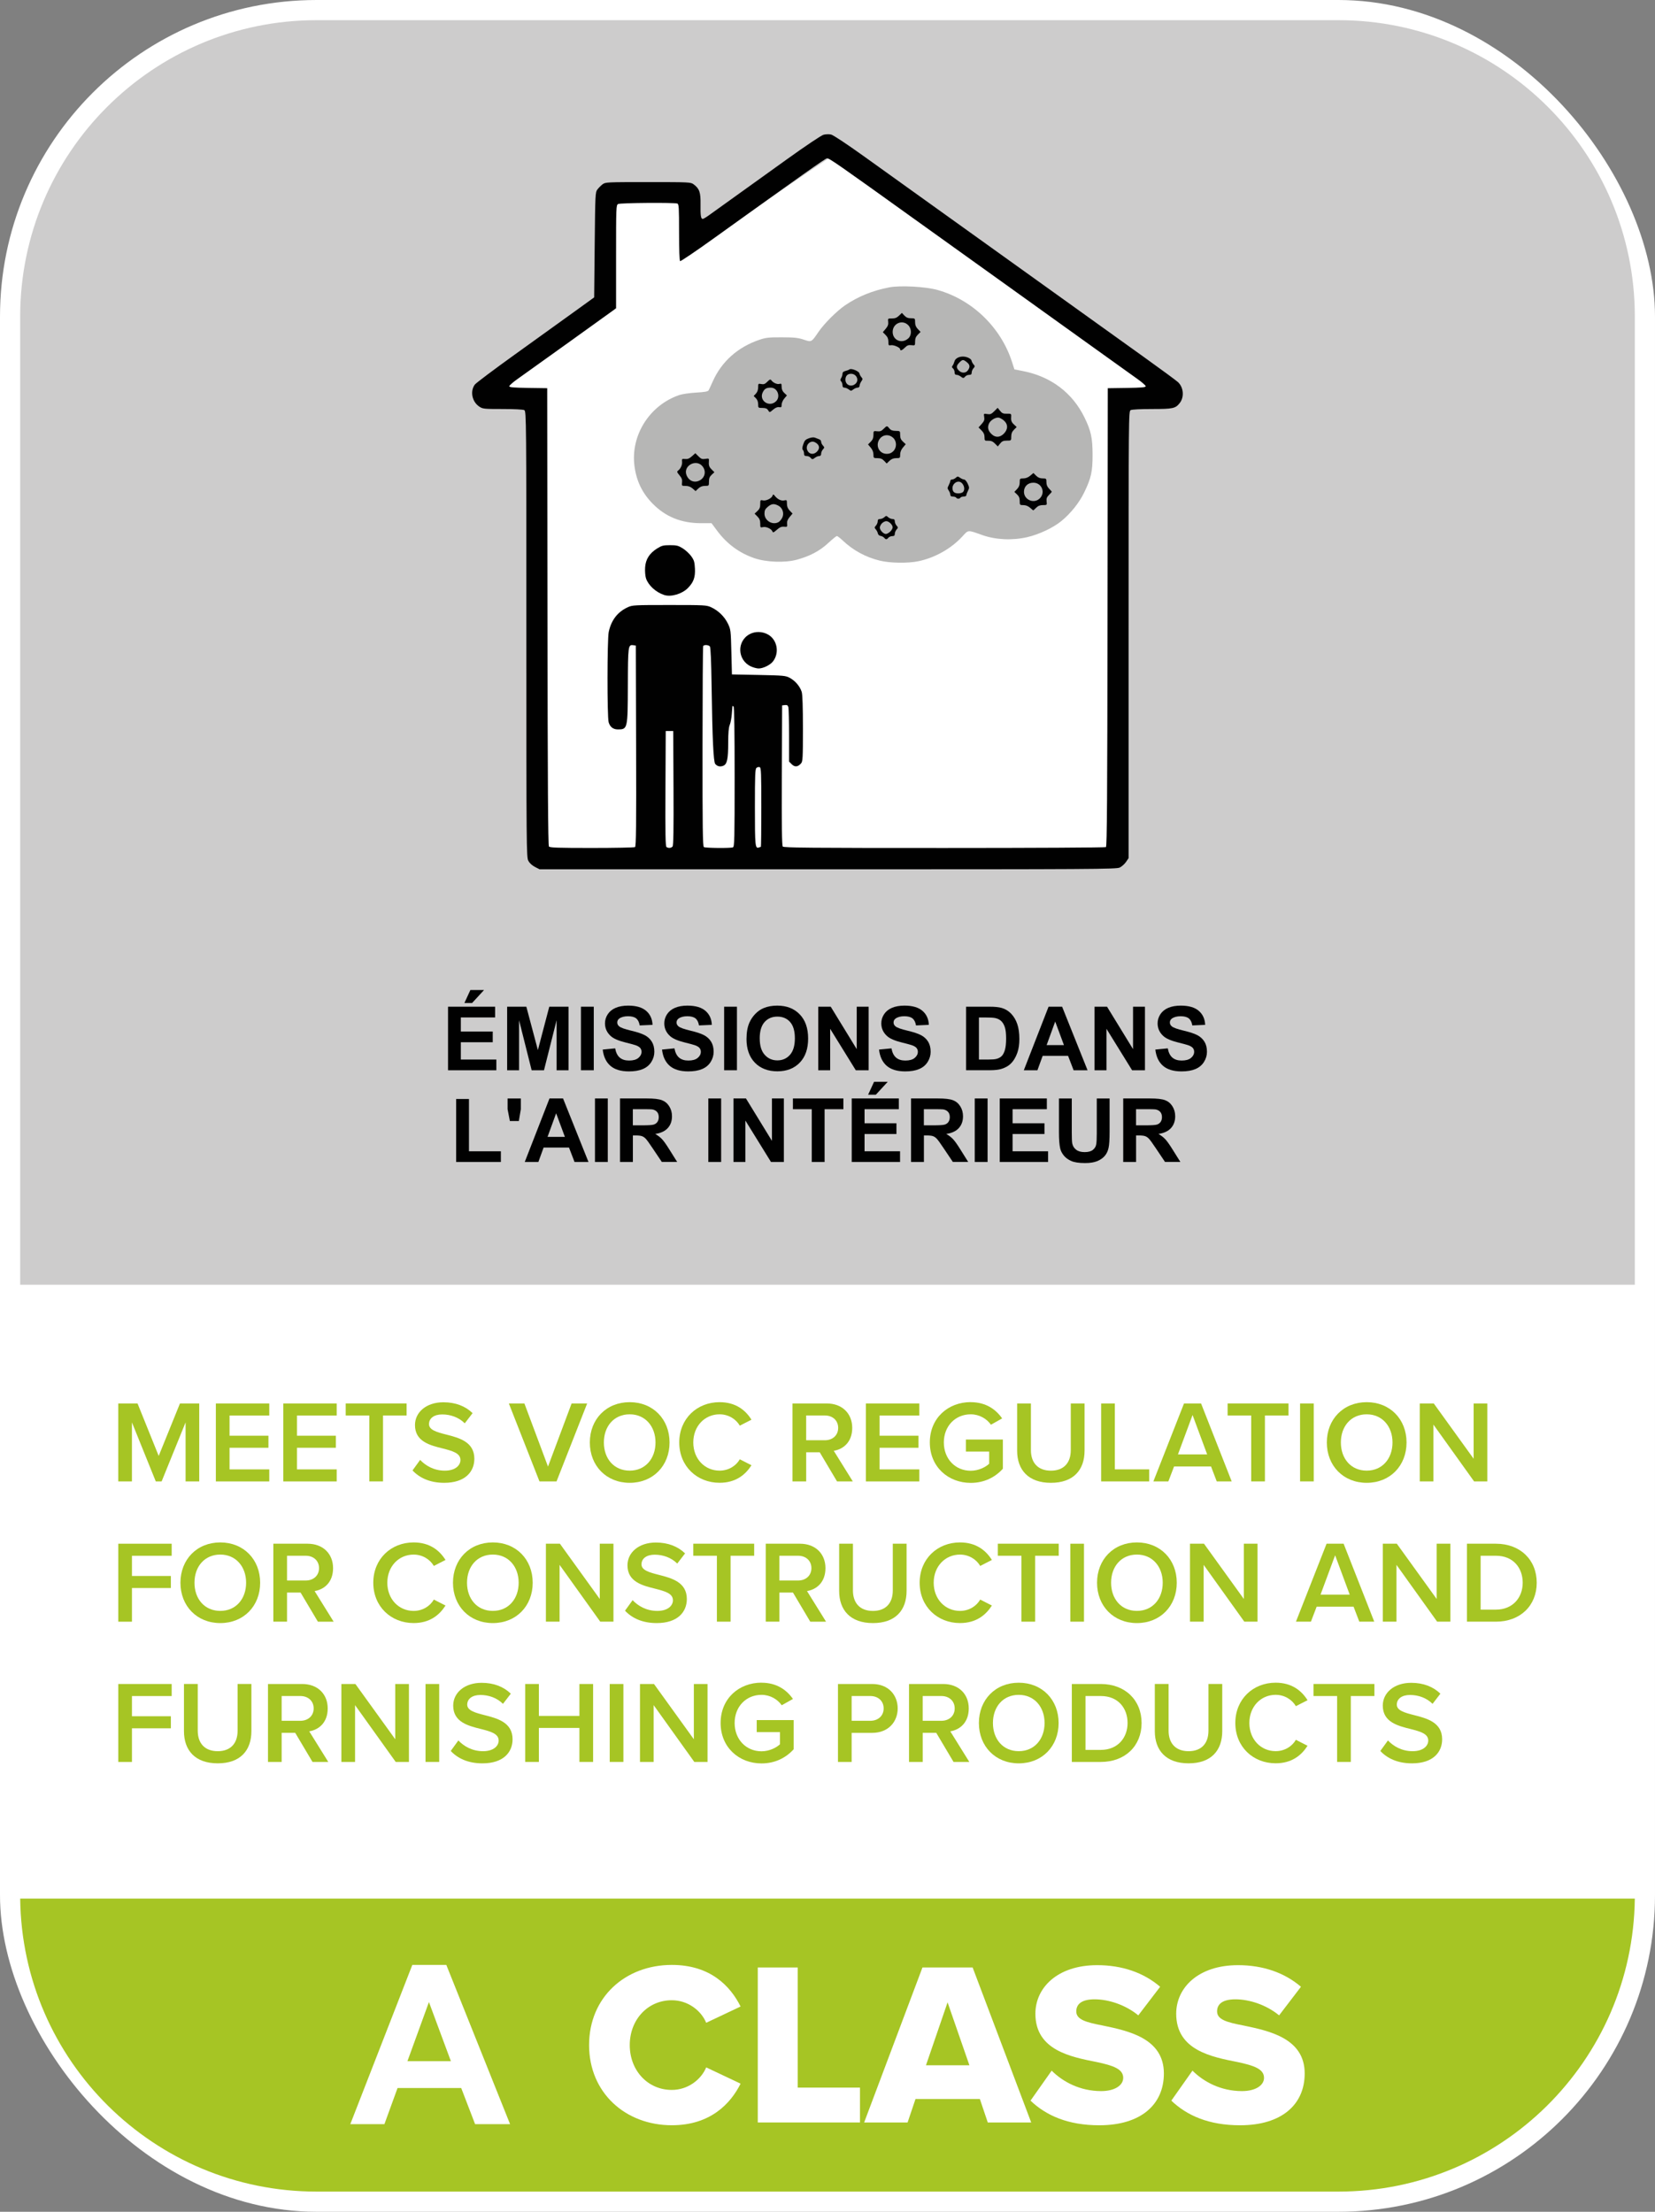 <?xml version="1.0" encoding="UTF-8"?>
<svg id="Layer_1" data-name="Layer 1" xmlns="http://www.w3.org/2000/svg" viewBox="0 0 820.52 1096.43">
  <rect x="0" y="0" width="820.52" height="1096.43" fill="#808080" stroke="none"/>
  <defs>
    <style>
      .cls-1 {
        fill: #fff;
      }

      .cls-2 {
        fill: #b6b6b5;
      }

      .cls-3 {
        fill: #a6c524;
      }

      .cls-4 {
        fill: #cdcccc;
      }

      .cls-5 {
        fill: #010101;
      }
    </style>
  </defs>
  <rect class="cls-1" x="0" width="820.52" height="1096.43" rx="156.98" ry="156.98"/>
  <rect class="cls-1" x="10" y="10" width="800.52" height="1076.43" rx="146.98" ry="146.98"/>
  <g>
    <rect class="cls-1" x="10" y="10" width="800.52" height="1076.43" rx="146.98" ry="146.98"/>
    <path class="cls-4" d="m810.52,156.98v479.9H10V156.98C10,75.8,75.81,10,156.98,10h506.56c81.17,0,146.98,65.8,146.98,146.98Z"/>
    <g id="g12034">
      <path id="path12070" class="cls-1" d="m292.58,426.09l-25.14-.7-.8-7.92c-.44-4.36-.86-56.59-.94-116.08l-.15-108.15-9.67-.36-9.67-.36,27.9-19.43,27.9-19.43v-51.76l10.97-6.18c4.98-2.81,12.63-2.72,15.4-2.14l11,2.24,3.34,12.58c2.95,11.12,1.86,13.67,3.39,13.09,2.69-1,8.11-3.93,28.17-17.98,9.68-6.78,21.96-15.23,27.29-18.79l9.7-6.47,14.81,10.16c43.92,30.13,144.6,100.37,146.73,102.37,2.45,2.29,2.36,2.32-6.39,2.32h-8.87l-.83,71.52c-.46,39.34-.83,91.74-.83,116.46v44.93l-104,.09c-57.2.05-105.41.13-107.14.17s-5.97-.01-9.43-.12c-3.46-.11-8.83-.02-11.94.2-3.11.22-16.97.09-30.79-.3h0Z"/>
      <path id="path12044" class="cls-2" d="m436.21,277.93c-7.08-1.74-13.2-5.07-18.46-10.04-1.27-1.2-2.55-2.17-2.84-2.17s-2.23,1.56-4.29,3.48c-4.24,3.93-9.03,6.47-15.52,8.25-5.89,1.61-15.09,1.29-21.05-.73-7.5-2.55-13.67-7.1-18.55-13.67l-2.74-3.69h-5.18c-9.78,0-17.58-3.14-24-9.67-5.17-5.25-8.08-11.29-9.03-18.75-1.93-15.13,7.45-29.99,22.11-35.07,1.48-.51,5.21-1.07,8.44-1.25,4.34-.25,5.9-.53,6.22-1.13.24-.44,1.19-2.47,2.1-4.52,4.38-9.78,12.44-16.94,23.07-20.53,3.23-1.09,4.7-1.25,11.16-1.23,6.13.02,8.03.22,10.8,1.15,3.93,1.32,3.8,1.38,7.4-3.91,2.7-3.97,9.05-10.32,13.07-13.06,6.47-4.41,13.7-7.36,21.97-8.94,5.46-1.04,17.96-.37,23.9,1.29,17.24,4.82,31.45,18.56,36.96,35.73l1.17,3.65,4.25.83c13.89,2.72,24.55,10.78,30.53,23.07,3.2,6.58,3.95,10.04,3.98,18.33.02,8.42-.69,11.65-4.2,18.86-2.44,5.03-6.58,10.21-11.19,14.02-4.04,3.34-11.1,6.69-16.95,8.04-7.46,1.72-15.63,1.35-22.36-1.03-7.42-2.62-6.73-2.68-9.92.76-5.56,6-13.53,10.49-21.68,12.2-5.22,1.1-14.12.97-19.17-.27h0Z"/>
      <path id="path12038" class="cls-5" d="m265.22,429.75c-1.44-.74-2.69-1.89-3.29-3.04-.93-1.77-.97-6.43-.97-112.35s-.02-110.51-1.02-111.05c-.6-.32-5.07-.55-10.77-.55-9.26,0-9.84-.06-11.55-1.2-3.6-2.41-4.65-7.58-2.22-10.9.56-.77,9.58-7.54,20.04-15.05,10.46-7.51,23.55-16.93,29.08-20.92l10.06-7.27.26-26.02c.26-25.24.3-26.07,1.36-27.49.6-.8,1.75-1.95,2.55-2.55,1.42-1.06,2.08-1.09,22.56-1.09s21.13.03,22.59,1.11c2.87,2.14,3.51,3.98,3.41,9.86-.09,5.56.17,7.29,1.09,7.29.31,0,1.66-.8,3.01-1.77,1.35-.97,7.1-5.1,12.78-9.17,5.68-4.07,17.48-12.54,26.23-18.83,8.91-6.4,16.76-11.65,17.84-11.95,1.08-.3,2.74-.35,3.76-.12,1.09.25,7.84,4.72,16.83,11.17,8.25,5.92,20.37,14.6,26.92,19.3,6.55,4.69,30.85,22.12,54,38.71,23.15,16.6,49,35.13,57.44,41.18,8.44,6.05,16.01,11.62,16.82,12.38,2.79,2.62,3.19,7.41.85,10.38-2.12,2.69-3.33,2.95-13.71,2.95-5.6,0-10.02.23-10.61.55-1.01.54-1.02,2.34-1.02,111.32v110.77l-1.29,1.9c-.71,1.05-2.12,2.29-3.12,2.77-1.69.8-13.28.87-144.72.87h-142.88l-2.32-1.19h0Zm49.62-9.84c.53-.33.64-10.72.53-50.15l-.14-49.73-1.29-.18c-2.51-.35-2.6.3-2.66,19.88-.06,21.66-.11,21.86-4.98,21.86-2.32,0-3.9-1.25-4.55-3.59-.77-2.77-.73-41.04.04-44.69,1.24-5.87,4.37-9.94,9.44-12.28,2.3-1.07,3.22-1.11,20.67-1.11s18.36.04,20.71,1.13c3.52,1.63,6.57,4.6,8.25,8.05,1.42,2.91,1.47,3.33,1.74,14.11l.28,11.12,13.24.26c12.39.25,13.38.34,15.43,1.44,2.7,1.44,5.13,4.3,5.93,6.99.4,1.32.6,7.6.6,18.18,0,14.63-.09,16.26-.93,17.23-1.55,1.79-3.11,1.94-4.62.43l-1.33-1.33v-12.86c-.01-7.07-.16-13.41-.34-14.08-.25-.94-.64-1.18-1.71-1.06l-1.39.16-.14,34.62c-.1,25.13.03,34.82.46,35.34.5.6,13.67.72,80.08.71,43.71,0,79.78-.2,80.14-.43.52-.33.69-23.93.79-113.95l.13-113.53,9.4-.14c7.36-.11,9.4-.3,9.4-.84,0-.38-1.85-2.01-4.1-3.6-2.26-1.6-11.85-8.47-21.31-15.27-9.46-6.8-30.55-21.92-46.85-33.6-16.31-11.68-34.65-24.83-40.77-29.22-40.01-28.72-43.98-31.48-45-31.29-.97.18-12,7.98-56.26,39.77-8.81,6.33-16.26,11.36-16.54,11.18-.32-.2-.52-5.65-.52-14.27,0-12.22-.1-13.98-.84-14.26-1.48-.57-28.28-.36-29.37.23-.99.53-1.02,1.38-1.02,26.11v25.56l-1.62,1.2c-2.43,1.79-42.5,30.53-47.22,33.86-2.26,1.59-4.1,3.21-4.1,3.59,0,.55,2.04.73,9.4.84l9.4.14.13,113.24c.1,82.64.29,113.44.73,113.96.48.58,4.56.71,21.31.71,11.39,0,21.01-.2,21.38-.43h0Zm57.53-89.51c-6.88-3.13-7.22-12.67-.56-16.11,2.59-1.34,5.92-1.3,8.65.09,4.85,2.48,6.19,9.16,2.71,13.58-1.37,1.74-4.84,3.42-7.05,3.42-.87,0-2.56-.44-3.75-.98Zm-43.11-35.46c-4.09-1.33-7.84-4.77-8.99-8.25-.36-1.09-.56-3.48-.44-5.34.26-4.1,2.14-7.07,6.02-9.5,2.21-1.38,3.03-1.59,6.33-1.59s4.12.21,6.33,1.59c1.4.87,3.28,2.62,4.19,3.88,1.41,1.96,1.67,2.85,1.84,6.14.22,4.32-.71,6.85-3.56,9.7s-8.26,4.5-11.71,3.38h0Zm109.09-28.35c-.35-.42-1.15-.84-1.78-.93-.65-.09-1.23-.62-1.34-1.22-.11-.58-.56-1.48-1.01-1.99-.74-.84-.74-1.02.05-1.89.48-.53.88-1.49.88-2.12,0-.83.32-1.15,1.15-1.15.63,0,1.59-.39,2.12-.88.9-.82,1.04-.82,1.94,0,.53.48,1.49.88,2.12.88.83,0,1.15.32,1.15,1.15,0,.63.39,1.59.88,2.12.82.9.82,1.04,0,1.94-.48.53-.88,1.49-.88,2.12,0,.86-.32,1.15-1.26,1.15-.69,0-1.56.36-1.92.79-.82.99-1.29,1-2.09.03h0Zm2.98-3.04c.67-.63,1.23-1.59,1.23-2.12,0-1.29-1.85-3.08-3.18-3.08-.58,0-1.54.48-2.12,1.06-.58.58-1.06,1.54-1.06,2.12,0,1.29,1.79,3.18,3.01,3.18.49,0,1.44-.52,2.12-1.15h0Zm-58.39-.14c-.5-1.29-3.17-2.49-4.7-2.1-1.25.31-1.33.21-1.33-1.77,0-1.57-.36-2.46-1.4-3.5l-1.4-1.4,1.4-1.3c1.07-.99,1.4-1.8,1.4-3.45,0-2.01.09-2.13,1.27-1.84,1.51.38,4.28-.92,4.8-2.26.34-.88.43-.87,1.28.17,1.33,1.63,3.17,2.46,4.62,2.1,1.17-.29,1.27-.17,1.27,1.65,0,1.4.4,2.38,1.39,3.42l1.39,1.46-1.43,1.7c-1.02,1.21-1.38,2.17-1.26,3.34.15,1.55.07,1.63-1.51,1.48-1.26-.12-2.14.25-3.57,1.51-1.61,1.41-1.95,1.53-2.23.8h0Zm3-4.55c.56-.3,1.39-1.27,1.85-2.15,1.11-2.15.24-4.95-1.9-6.05-2.16-1.12-3.38-.98-5.24.59-1.3,1.09-1.63,1.78-1.63,3.39,0,3.43,3.92,5.82,6.91,4.22Zm124.75-7.15c-.97-.85-2.12-1.31-3.31-1.31-1.76,0-1.82-.07-1.82-2.03,0-1.48-.36-2.36-1.33-3.27l-1.33-1.25,1.33-1.39c.93-.97,1.33-1.98,1.33-3.34,0-1.87.08-1.96,1.81-1.96,1.17,0,2.38-.48,3.4-1.34l1.59-1.34,1.34,1.34c.93.93,1.91,1.34,3.22,1.34,1.8,0,1.88.08,1.88,1.88,0,1.3.41,2.29,1.32,3.2.73.73,1.32,1.42,1.32,1.54s-.62.84-1.38,1.59c-1.08,1.08-1.33,1.77-1.17,3.2.21,1.8.19,1.82-1.82,1.82-1.47,0-2.41.37-3.36,1.32-.73.73-1.37,1.32-1.43,1.31-.06,0-.78-.6-1.59-1.32Zm4.94-4.76c2.79-2.97.77-7.66-3.31-7.66-2.74,0-4.65,1.85-4.65,4.5,0,4.1,5.15,6.15,7.95,3.16Zm-41.57-.25c-.18-.29-.91-.53-1.62-.53-.89,0-1.29-.3-1.29-.94,0-.52-.36-1.45-.79-2.07-.7-1-.7-1.3,0-2.63.43-.83.79-1.8.79-2.17,0-.36.4-.66.89-.66s1.31-.38,1.82-.85c.86-.78,1.04-.78,2.14,0,.66.47,1.57.85,2.02.86.44,0,1.23.93,1.74,2.04.85,1.84.86,2.17.14,3.56-.44.84-.8,1.83-.8,2.19,0,.36-.58.66-1.3.66s-1.44.24-1.62.53c-.18.29-.66.53-1.06.53s-.88-.24-1.06-.53h0Zm3.34-2.75c1.57-1.57.05-5.19-2.18-5.19-1.54,0-3,1.53-3,3.15,0,1.84.9,2.67,2.91,2.67.9,0,1.93-.29,2.28-.64h0Zm-134-1.78c-1-.87-2.13-1.29-3.47-1.29-1.93,0-1.98-.04-1.78-1.76.16-1.34-.15-2.17-1.27-3.51-1.28-1.52-1.37-1.83-.66-2.35,1.27-.94,2.13-2.9,1.94-4.46-.15-1.31-.03-1.41,1.51-1.26,1.24.12,2.11-.22,3.37-1.35l1.7-1.52,1.55,1.55c1.31,1.31,1.84,1.5,3.41,1.25,1.67-.27,1.85-.18,1.77.86-.19,2.33.05,3.09,1.37,4.41l1.35,1.35-1.35,1.25c-1.02.94-1.35,1.78-1.35,3.39,0,2.12-.02,2.14-1.96,2.14-1.35,0-2.38.4-3.31,1.29l-1.35,1.29-1.49-1.29h0Zm3.51-4.02c2.64-1.4,3.29-4.56,1.43-6.93-3.14-4-9.88-.28-7.94,4.39,1.18,2.86,3.91,3.92,6.51,2.54Zm91.43-9.7c-.91-.97-1.8-1.33-3.27-1.33-1.95,0-2.03-.06-2.03-1.81,0-1.17-.48-2.38-1.34-3.4l-1.34-1.59,1.34-1.34c.97-.97,1.34-1.9,1.34-3.37,0-2.01.02-2.03,1.82-1.82,1.43.17,2.12-.08,3.2-1.17,1.67-1.67,1.72-1.67,2.9-.21.68.85,1.54,1.17,3.13,1.19,2.17.03,2.19.04,2.19,2.04,0,1.49.36,2.34,1.39,3.29l1.38,1.28-1.38,1.64c-.9,1.07-1.38,2.28-1.38,3.46,0,1.74-.08,1.81-1.96,1.81-1.37,0-2.37.4-3.34,1.33l-1.39,1.33-1.25-1.33h0Zm4.52-4.75c1.81-1.81,1.8-4.93-.04-6.66-1.92-1.8-4.76-1.72-6.41.2-2.71,3.15-.78,7.75,3.25,7.75,1.31,0,2.3-.4,3.2-1.3h0Zm-41.05,3.15c-.36-.44-1.23-.79-1.92-.79-.96,0-1.26-.29-1.26-1.22,0-.67-.26-1.47-.57-1.79-.41-.41-.35-1.21.19-2.82.63-1.87,1.11-2.37,2.82-2.98,1.36-.48,2.42-.56,3.12-.24.58.26,1.48.61,1.99.78.51.16.93.7.93,1.2s.39,1.34.88,1.87c.82.9.82,1.04,0,1.94-.48.53-.88,1.49-.88,2.12,0,.76-.33,1.15-.96,1.15-.53,0-1.42.35-1.99.78-1.3.99-1.55.99-2.35.02h0Zm3.18-2.91c1.7-1.7,1.34-3.51-.93-4.7-2.26-1.19-4.82,1.33-3.87,3.82.81,2.14,3.12,2.56,4.8.88h0Zm88.28-4.08c-1.04-1.04-1.93-1.41-3.29-1.37-1.79.05-1.87-.02-1.87-1.79,0-1.31-.43-2.27-1.48-3.32l-1.48-1.48,1.54-1.72c1.24-1.39,1.49-2.06,1.26-3.47-.28-1.72-.26-1.74,1.51-1.45,1.51.24,2.05.03,3.48-1.4l1.69-1.69,1.19,1.49c.98,1.23,1.57,1.48,3.39,1.43,1.94-.05,2.19.08,2.12,1.07-.18,2.3.06,3.06,1.38,4.28l1.35,1.25-1.35,1.35c-.97.97-1.35,1.91-1.35,3.37,0,2.01,0,2.02-2.18,2.02-1.74,0-2.41.29-3.33,1.44l-1.15,1.44-1.42-1.42h0Zm4.41-4.88c2.17-2.17,2.14-4.74-.08-6.61-.9-.75-2.1-1.37-2.67-1.37-1.79,0-3.99,1.47-4.67,3.11-.79,1.91-.34,3.53,1.44,5.18,1.86,1.73,4.07,1.61,5.99-.31h0Zm-116.92-11.69c-.48-.77-1.23-1.06-2.77-1.06-2.06,0-2.11-.04-2.11-1.85,0-1.17-.41-2.26-1.11-2.96l-1.11-1.11,1.11-1.18c.71-.75,1.11-1.88,1.11-3.12,0-1.86.06-1.93,1.55-1.63,1.23.25,1.85,0,3-1.14,1.23-1.23,1.54-1.33,2.02-.68.91,1.24,2.9,2.09,4.03,1.74.89-.28,1.04-.08,1.04,1.47,0,1.23.42,2.19,1.31,3.02l1.31,1.23-1.31,1.55c-.72.85-1.31,2.22-1.31,3.03,0,1.26-.18,1.44-1.23,1.24-.8-.15-1.8.24-2.86,1.13-1.95,1.64-1.85,1.63-2.67.31h0Zm3.95-4.33c2.44-2.29.76-6.79-2.53-6.79-2.19,0-3.09.5-3.97,2.21-2.13,4.12,3.08,7.79,6.5,4.58Zm35.93-6.01c-.57-.43-1.46-.78-1.99-.78-.65,0-.96-.4-.96-1.22,0-.67-.29-1.51-.65-1.87-.51-.51-.51-.87,0-1.69.36-.57.65-1.51.65-2.09,0-.71.47-1.17,1.46-1.4.8-.19,1.7-.54,2.01-.78.87-.68,4.71.87,4.93,1.98.1.54.54,1.38.98,1.87.7.8.7,1.03-.05,2.1-.47.66-.85,1.63-.85,2.15,0,.55-.39.94-.96.94-.53,0-1.42.35-1.99.78s-1.15.78-1.29.78-.73-.35-1.29-.78h0Zm3.5-2.71c1.96-1.77.53-4.95-2.23-4.95-1.72,0-2.76,1.1-2.76,2.91,0,2.72,2.92,3.91,4.99,2.04h0Zm52.09-3.64c-.57-.43-1.46-.78-1.99-.78-.66,0-.96-.4-.96-1.26,0-.69-.36-1.56-.8-1.92-.59-.49-.65-.85-.23-1.35.32-.38.74-1.33.95-2.1.54-2.02,3.56-3.02,6.3-2.08,1.17.4,2.06,1.08,2.17,1.66.1.54.56,1.39,1.01,1.9.74.84.74,1.02-.05,1.89-.48.53-.88,1.49-.88,2.12,0,.86-.32,1.15-1.26,1.15-.69,0-1.56.36-1.92.79-.81.97-1.05.97-2.35-.02Zm3.64-3.01c1.18-1.69,1.02-2.83-.57-4.08-1.77-1.39-2.08-1.38-3.66.2-1.58,1.58-1.64,2.6-.24,3.99,1.4,1.4,3.44,1.35,4.47-.12h0Zm-33.59-10.46c0-.85-3.22-2.25-4.57-1.99-1.14.22-1.26.06-1.26-1.73,0-1.42-.39-2.36-1.38-3.35l-1.38-1.38,1.43-1.7c1.07-1.27,1.38-2.13,1.23-3.42-.2-1.68-.16-1.72,1.84-1.69,1.51.02,2.42-.33,3.5-1.36l1.45-1.39,1.25,1.33c.91.97,1.8,1.33,3.27,1.33,1.98,0,2.03.04,2.03,1.96,0,1.38.4,2.38,1.36,3.38l1.36,1.42-1.36,1.36c-.99.99-1.36,1.92-1.36,3.4,0,2.01-.02,2.03-1.82,1.82-1.43-.17-2.12.08-3.2,1.17-1.42,1.42-2.39,1.77-2.39.86Zm4.1-5.44c1.69-1.57,1.63-4.77-.11-6.51-2.92-2.92-7.7-.84-7.7,3.35s4.63,6.13,7.81,3.16Zm-116.93,251.94c.43-.52.56-8.55.46-28.99l-.14-28.26h-3.71l-.14,28.55c-.11,22.49,0,28.64.53,28.98,1.01.64,2.32.52,2.99-.28h0Zm29.93.4c.75-.29.84-3.86.84-34.91,0-22.49-.19-34.7-.53-34.92-.29-.18-.54-.25-.56-.16-.02.09-.15,1.81-.3,3.83s-.61,4.49-1.03,5.49c-.53,1.27-.76,3.93-.77,8.78,0,8.22-.55,10.75-2.48,11.49-1.58.6-2.95.28-3.95-.93-.89-1.07-1.42-12.43-1.8-38.52-.18-12.39-.48-19.27-.85-19.72-.65-.79-2.88-.92-3.32-.2-.17.27-.31,22.7-.33,49.85-.02,40.22.1,49.44.67,49.8.8.51,13.15.62,14.42.14h0Zm13.85-.21c.12,0,.22-8.82.22-19.61,0-17.01-.11-19.65-.8-19.91-.44-.17-1.16-.01-1.59.35-.67.56-.79,3.47-.79,19.54,0,19.31.13,20.63,2.01,19.91.4-.15.82-.28.94-.28Z"/>
    </g>
    <g>
      <g id="text11788">
        <path id="path12095" class="cls-5" d="m222.12,530.55v-31.5h23.35v5.33h-16.99v6.98h15.81v5.31h-15.81v8.57h17.6v5.31h-23.96Zm8.12-33.34l2.96-6.42h6.77l-5.91,6.42h-3.82Z"/>
        <path id="path12097" class="cls-5" d="m251.43,530.55v-31.5h9.52l5.72,21.49,5.65-21.49h9.54v31.5h-5.91v-24.79l-6.25,24.79h-6.12l-6.23-24.79v24.79h-5.91Z"/>
        <path id="path12099" class="cls-5" d="m288.02,530.55v-31.5h6.36v31.5h-6.36Z"/>
        <path id="path12101" class="cls-5" d="m298.8,520.3l6.19-.6c.37,2.08,1.13,3.6,2.27,4.58,1.14.97,2.67,1.46,4.61,1.46,2.05,0,3.59-.43,4.63-1.3,1.04-.87,1.56-1.88,1.56-3.04,0-.74-.22-1.38-.66-1.9-.44-.52-1.2-.98-2.29-1.36-.74-.26-2.44-.72-5.09-1.38-3.41-.85-5.8-1.88-7.18-3.12-1.93-1.73-2.9-3.85-2.9-6.34,0-1.6.45-3.1,1.36-4.5.91-1.4,2.22-2.46,3.93-3.19,1.71-.73,3.78-1.1,6.2-1.1,3.95,0,6.93.87,8.93,2.6,2,1.73,3.05,4.05,3.15,6.94l-6.36.28c-.27-1.62-.86-2.78-1.75-3.49-.9-.71-2.24-1.06-4.03-1.06-1.85,0-3.29.38-4.34,1.14-.67.49-1.01,1.14-1.01,1.96,0,.74.32,1.38.95,1.91.8.67,2.75,1.38,5.84,2.11,3.09.73,5.38,1.49,6.86,2.27,1.48.78,2.64,1.85,3.48,3.2.84,1.35,1.26,3.03,1.26,5.02,0,1.8-.5,3.49-1.5,5.07-1,1.58-2.42,2.75-4.25,3.51-1.83.77-4.12,1.15-6.85,1.15-3.98,0-7.04-.92-9.17-2.76-2.13-1.84-3.41-4.52-3.82-8.05h0Z"/>
        <path id="path12103" class="cls-5" d="m328.2,520.3l6.19-.6c.37,2.08,1.13,3.6,2.27,4.58,1.14.97,2.67,1.46,4.61,1.46,2.05,0,3.59-.43,4.63-1.3,1.04-.87,1.56-1.88,1.56-3.04,0-.74-.22-1.38-.66-1.9-.44-.52-1.2-.98-2.29-1.36-.74-.26-2.44-.72-5.09-1.38-3.41-.85-5.8-1.88-7.18-3.12-1.93-1.73-2.9-3.85-2.9-6.34,0-1.6.45-3.1,1.36-4.5.91-1.4,2.22-2.46,3.93-3.19,1.71-.73,3.78-1.1,6.2-1.1,3.95,0,6.93.87,8.93,2.6,2,1.73,3.05,4.05,3.15,6.94l-6.36.28c-.27-1.62-.86-2.78-1.75-3.49-.9-.71-2.24-1.06-4.03-1.06-1.85,0-3.29.38-4.34,1.14-.67.49-1.01,1.14-1.01,1.96,0,.74.32,1.38.95,1.91.8.67,2.75,1.38,5.84,2.11,3.09.73,5.38,1.49,6.86,2.27,1.48.78,2.64,1.85,3.48,3.2.84,1.35,1.26,3.03,1.26,5.02,0,1.8-.5,3.49-1.5,5.07-1,1.58-2.42,2.75-4.25,3.51-1.83.77-4.12,1.15-6.85,1.15-3.98,0-7.04-.92-9.17-2.76-2.13-1.84-3.41-4.52-3.82-8.05h0Z"/>
        <path id="path12105" class="cls-5" d="m359.01,530.55v-31.5h6.36v31.5h-6.36Z"/>
        <path id="path12107" class="cls-5" d="m370.11,515c0-3.21.48-5.9,1.44-8.08.72-1.6,1.69-3.04,2.93-4.32,1.24-1.27,2.6-2.22,4.07-2.84,1.96-.83,4.23-1.25,6.79-1.25,4.64,0,8.35,1.44,11.14,4.32,2.79,2.88,4.18,6.88,4.18,12.01,0,5.08-1.38,9.06-4.15,11.93-2.76,2.87-6.46,4.31-11.09,4.31s-8.41-1.43-11.17-4.29c-2.76-2.86-4.15-6.79-4.15-11.81h0Zm6.55-.21c0,3.57.82,6.27,2.47,8.11,1.65,1.84,3.74,2.76,6.27,2.76,2.54,0,4.62-.91,6.24-2.74,1.63-1.83,2.44-4.57,2.44-8.22,0-3.61-.79-6.3-2.37-8.08-1.58-1.78-3.68-2.66-6.31-2.66-2.62,0-4.73.9-6.34,2.7-1.6,1.8-2.41,4.51-2.41,8.13h0Z"/>
        <path id="path12109" class="cls-5" d="m405.67,530.55v-31.5h6.19l12.89,21.03v-21.03h5.91v31.5h-6.38l-12.7-20.54v20.54h-5.91Z"/>
        <path id="path12111" class="cls-5" d="m435.79,520.3l6.19-.6c.37,2.08,1.13,3.6,2.27,4.58s2.67,1.46,4.61,1.46c2.05,0,3.59-.43,4.63-1.3,1.04-.87,1.56-1.88,1.56-3.04,0-.74-.22-1.38-.66-1.9-.44-.52-1.2-.98-2.29-1.36-.74-.26-2.44-.72-5.09-1.38-3.41-.85-5.8-1.88-7.18-3.12-1.93-1.73-2.9-3.85-2.9-6.34,0-1.6.45-3.1,1.36-4.5.91-1.4,2.22-2.46,3.93-3.19,1.71-.73,3.78-1.1,6.2-1.1,3.95,0,6.93.87,8.93,2.6,2,1.73,3.05,4.05,3.15,6.94l-6.36.28c-.27-1.62-.86-2.78-1.75-3.49-.9-.71-2.24-1.06-4.03-1.06-1.85,0-3.29.38-4.34,1.14-.67.49-1.01,1.14-1.01,1.96,0,.74.32,1.38.95,1.91.8.67,2.75,1.38,5.84,2.11,3.09.73,5.38,1.49,6.86,2.27,1.48.78,2.64,1.85,3.48,3.2.84,1.35,1.26,3.03,1.26,5.02,0,1.8-.5,3.49-1.5,5.07-1,1.58-2.42,2.75-4.25,3.51-1.83.77-4.12,1.15-6.85,1.15-3.98,0-7.04-.92-9.17-2.76s-3.41-4.52-3.82-8.05h0Z"/>
        <path id="path12113" class="cls-5" d="m478.98,499.05h11.62c2.62,0,4.62.2,5.99.6,1.85.54,3.43,1.51,4.75,2.9,1.32,1.39,2.32,3.09,3.01,5.1.69,2.01,1.03,4.49,1.03,7.44,0,2.59-.32,4.83-.97,6.7-.79,2.29-1.91,4.15-3.37,5.56-1.1,1.07-2.59,1.91-4.47,2.51-1.4.44-3.28.67-5.63.67h-11.97v-31.5Zm6.36,5.33v20.86h4.75c1.78,0,3.06-.1,3.85-.3,1.03-.26,1.89-.69,2.57-1.31.68-.62,1.24-1.63,1.67-3.04.43-1.41.64-3.33.64-5.77,0-2.43-.21-4.3-.64-5.61-.43-1.3-1.03-2.32-1.8-3.05-.77-.73-1.75-1.22-2.94-1.48-.89-.2-2.63-.3-5.22-.3h-2.86Z"/>
        <path id="path12115" class="cls-5" d="m539.2,530.55h-6.92l-2.75-7.15h-12.59l-2.6,7.15h-6.75l12.27-31.5h6.72l12.61,31.5Zm-11.71-12.46l-4.34-11.69-4.25,11.69h8.59Z"/>
        <path id="path12117" class="cls-5" d="m542.66,530.55v-31.5h6.19l12.89,21.03v-21.03h5.91v31.5h-6.38l-12.7-20.54v20.54h-5.91Z"/>
        <path id="path12119" class="cls-5" d="m572.78,520.3l6.19-.6c.37,2.08,1.13,3.6,2.27,4.58,1.14.97,2.67,1.46,4.61,1.46,2.05,0,3.59-.43,4.63-1.3,1.04-.87,1.56-1.88,1.56-3.04,0-.74-.22-1.38-.66-1.9-.44-.52-1.2-.98-2.29-1.36-.74-.26-2.44-.72-5.09-1.38-3.41-.85-5.8-1.88-7.18-3.12-1.93-1.73-2.9-3.85-2.9-6.34,0-1.6.45-3.1,1.36-4.5.91-1.4,2.22-2.46,3.93-3.19,1.71-.73,3.78-1.1,6.2-1.1,3.95,0,6.93.87,8.93,2.6,2,1.73,3.05,4.05,3.15,6.94l-6.36.28c-.27-1.62-.86-2.78-1.75-3.49-.9-.71-2.24-1.06-4.03-1.06-1.85,0-3.29.38-4.34,1.14-.67.49-1.01,1.14-1.01,1.96,0,.74.32,1.38.95,1.91.8.67,2.75,1.38,5.84,2.11,3.09.73,5.38,1.49,6.86,2.27,1.48.78,2.64,1.85,3.48,3.2.84,1.35,1.26,3.03,1.26,5.02,0,1.8-.5,3.49-1.5,5.07-1,1.58-2.42,2.75-4.25,3.51-1.83.77-4.12,1.15-6.85,1.15-3.98,0-7.04-.92-9.17-2.76s-3.41-4.52-3.82-8.05h0Z"/>
      </g>
      <g>
        <path id="path12121" class="cls-5" d="m226.15,576.03v-31.24h6.36v25.93h15.81v5.31h-22.17Z"/>
        <path id="path12123" class="cls-5" d="m252.79,555.73l-1.14-5.87v-5.33h6.57v5.33l-.99,5.87h-4.45Z"/>
        <path id="path12125" class="cls-5" d="m291.77,576.03h-6.92l-2.75-7.15h-12.59l-2.6,7.15h-6.75l12.27-31.5h6.72l12.61,31.5Zm-11.71-12.46l-4.34-11.69-4.25,11.69h8.59Z"/>
        <path id="path12127" class="cls-5" d="m294.97,576.03v-31.5h6.36v31.5h-6.36Z"/>
        <path id="path12129" class="cls-5" d="m307.39,576.03v-31.5h13.39c3.37,0,5.81.28,7.34.85,1.53.57,2.75,1.57,3.66,3.02.92,1.45,1.38,3.1,1.38,4.96,0,2.36-.69,4.31-2.08,5.85-1.39,1.54-3.47,2.51-6.23,2.91,1.38.8,2.51,1.68,3.41,2.64.9.96,2.1,2.66,3.62,5.11l3.85,6.14h-7.61l-4.6-6.85c-1.63-2.45-2.75-3.99-3.35-4.63-.6-.64-1.24-1.07-1.91-1.31-.67-.24-1.74-.35-3.2-.35h-1.29v13.15h-6.36Zm6.36-18.18h4.71c3.05,0,4.96-.13,5.72-.39.76-.26,1.35-.7,1.78-1.33.43-.63.64-1.42.64-2.36,0-1.06-.28-1.92-.85-2.57-.57-.65-1.36-1.06-2.4-1.24-.52-.07-2.06-.11-4.64-.11h-4.96v7.99Z"/>
        <path id="path12131" class="cls-5" d="m351.17,576.03v-31.5h6.36v31.5h-6.36Z"/>
        <path id="path12133" class="cls-5" d="m363.64,576.03v-31.5h6.19l12.89,21.03v-21.03h5.91v31.5h-6.38l-12.7-20.54v20.54h-5.91Z"/>
        <path id="path12135" class="cls-5" d="m402.46,576.03v-26.17h-9.35v-5.33h25.03v5.33h-9.32v26.17h-6.36Z"/>
        <path id="path12137" class="cls-5" d="m422.27,576.03v-31.5h23.35v5.33h-16.99v6.98h15.81v5.31h-15.81v8.57h17.6v5.31h-23.96Zm8.12-33.34l2.96-6.42h6.77l-5.91,6.42h-3.82Z"/>
        <path id="path12139" class="cls-5" d="m451.68,576.03v-31.5h13.39c3.37,0,5.81.28,7.34.85,1.53.57,2.75,1.57,3.66,3.02.92,1.45,1.38,3.1,1.38,4.96,0,2.36-.69,4.31-2.08,5.85-1.39,1.54-3.47,2.51-6.23,2.91,1.38.8,2.51,1.68,3.41,2.64.9.96,2.1,2.66,3.62,5.11l3.85,6.14h-7.61l-4.6-6.85c-1.63-2.45-2.75-3.99-3.35-4.63-.6-.64-1.24-1.07-1.91-1.31-.67-.24-1.74-.35-3.2-.35h-1.29v13.15h-6.36Zm6.36-18.18h4.71c3.05,0,4.96-.13,5.72-.39.76-.26,1.35-.7,1.78-1.33.43-.63.64-1.42.64-2.36,0-1.06-.28-1.92-.85-2.57-.57-.65-1.36-1.06-2.4-1.24-.52-.07-2.06-.11-4.64-.11h-4.96v7.99Z"/>
        <path id="path12141" class="cls-5" d="m483.26,576.03v-31.5h6.36v31.5h-6.36Z"/>
        <path id="path12143" class="cls-5" d="m495.66,576.03v-31.5h23.35v5.33h-16.99v6.98h15.81v5.31h-15.81v8.57h17.6v5.31h-23.96Z"/>
        <path id="path12145" class="cls-5" d="m525.01,544.54h6.36v17.06c0,2.71.08,4.46.24,5.26.27,1.29.92,2.32,1.94,3.1,1.02.78,2.42,1.17,4.2,1.17,1.8,0,3.17-.37,4.08-1.11.92-.74,1.47-1.64,1.65-2.72.19-1.07.28-2.86.28-5.35v-17.42h6.36v16.54c0,3.78-.17,6.45-.52,8.01-.34,1.56-.98,2.88-1.9,3.95-.92,1.07-2.16,1.93-3.71,2.57-1.55.64-3.57.96-6.06.96-3.01,0-5.29-.35-6.84-1.04s-2.78-1.6-3.68-2.71c-.9-1.11-1.5-2.27-1.78-3.49-.42-1.8-.62-4.47-.62-7.99v-16.8Z"/>
        <path id="path12147" class="cls-5" d="m556.87,576.03v-31.5h13.39c3.37,0,5.81.28,7.34.85,1.53.57,2.75,1.57,3.66,3.02.92,1.45,1.38,3.1,1.38,4.96,0,2.36-.69,4.31-2.08,5.85-1.39,1.54-3.47,2.51-6.23,2.91,1.38.8,2.51,1.68,3.41,2.64.9.96,2.1,2.66,3.62,5.11l3.85,6.14h-7.61l-4.6-6.85c-1.63-2.45-2.75-3.99-3.35-4.63-.6-.64-1.24-1.07-1.91-1.31-.67-.24-1.74-.35-3.2-.35h-1.29v13.15h-6.36Zm6.36-18.18h4.71c3.05,0,4.96-.13,5.72-.39.76-.26,1.35-.7,1.78-1.33.43-.63.64-1.42.64-2.36,0-1.06-.28-1.92-.85-2.57-.57-.65-1.36-1.06-2.4-1.24-.52-.07-2.06-.11-4.64-.11h-4.96v7.99Z"/>
      </g>
    </g>
    <path class="cls-3" d="m810.51,941.16c-.92,80.39-66.37,145.27-146.97,145.27H156.98c-80.6,0-146.05-64.88-146.97-145.27h800.5Z"/>
    <g>
      <g id="text11902">
        <path id="path12088" class="cls-1" d="m252.89,1053.01h-17.34l-6.89-17.93h-31.56l-6.52,17.93h-16.91l30.75-78.95h16.86l31.61,78.95Zm-29.35-31.24l-10.88-29.3-10.66,29.3h21.54Z"/>
      </g>
      <g>
        <path class="cls-1" d="m292.06,1013.8c0-23.73,17.97-39.74,41.01-39.74,19.12,0,29.03,10.48,34.1,20.62l-17.05,8.06c-2.53-6.1-9.1-11.17-17.05-11.17-11.98,0-20.85,9.68-20.85,22.23s8.87,22.23,20.85,22.23c7.95,0,14.51-5.07,17.05-11.17l17.05,8.06c-4.95,9.91-14.97,20.62-34.1,20.62-23.04,0-41.01-16.13-41.01-39.74Z"/>
        <path class="cls-1" d="m375.69,1052.16v-76.83h19.81v59.55h30.87v17.28h-50.68Z"/>
        <path class="cls-1" d="m489.72,1052.16l-3.92-11.63h-31.91l-3.92,11.63h-21.54l28.91-76.83h24.88l29.03,76.83h-21.54Zm-19.93-59.55l-10.71,31.21h21.54l-10.83-31.21Z"/>
        <path class="cls-1" d="m521.4,1026.47c5.53,5.53,14.05,10.14,24.53,10.14,6.8,0,10.94-2.88,10.94-6.57,0-4.38-4.95-6.1-13.13-7.83-12.67-2.53-30.41-5.76-30.41-23.96,0-12.9,10.94-24.07,30.64-24.07,12.33,0,23.04,3.69,31.21,10.71l-10.83,14.17c-6.45-5.3-14.86-7.95-21.65-7.95s-9.1,2.65-9.1,5.99c0,4.03,4.72,5.41,13.25,7.03,12.67,2.65,30.18,6.34,30.18,23.73,0,15.43-11.4,25.69-32.02,25.69-15.55,0-26.38-4.84-34.1-12.21l10.48-14.86Z"/>
        <path class="cls-1" d="m591.21,1026.47c5.53,5.53,14.05,10.14,24.53,10.14,6.8,0,10.94-2.88,10.94-6.57,0-4.38-4.95-6.1-13.13-7.83-12.67-2.53-30.41-5.76-30.41-23.96,0-12.9,10.94-24.07,30.64-24.07,12.33,0,23.04,3.69,31.21,10.71l-10.83,14.17c-6.45-5.3-14.86-7.95-21.65-7.95s-9.1,2.65-9.1,5.99c0,4.03,4.72,5.41,13.25,7.03,12.67,2.65,30.18,6.34,30.18,23.73,0,15.43-11.4,25.69-32.02,25.69-15.55,0-26.38-4.84-34.1-12.21l10.48-14.86Z"/>
      </g>
    </g>
    <g>
      <path class="cls-3" d="m92.01,734.37v-29.26l-11.88,29.26h-2.9l-11.82-29.26v29.26h-6.78v-38.64h9.56l10.49,26.01,10.54-26.01h9.56v38.64h-6.78Z"/>
      <path class="cls-3" d="m107.02,734.37v-38.64h26.48v5.97h-19.7v10.02h19.29v5.97h-19.29v10.72h19.7v5.97h-26.48Z"/>
      <path class="cls-3" d="m140.45,734.37v-38.64h26.48v5.97h-19.7v10.02h19.29v5.97h-19.29v10.72h19.7v5.97h-26.48Z"/>
      <path class="cls-3" d="m183.1,734.37v-32.68h-11.7v-5.97h30.19v5.97h-11.7v32.68h-6.78Z"/>
      <path class="cls-3" d="m208.3,723.71c2.67,2.84,6.84,5.33,12.22,5.33s7.76-2.72,7.76-5.27c0-3.48-4.11-4.52-8.81-5.74-6.32-1.56-13.73-3.42-13.73-11.59,0-6.37,5.62-11.3,14.08-11.3,6.03,0,10.89,1.91,14.48,5.39l-3.88,5.04c-3.01-3.01-7.13-4.4-11.18-4.4s-6.55,1.91-6.55,4.81,3.94,4,8.52,5.16c6.37,1.62,13.96,3.59,13.96,11.99,0,6.43-4.52,11.94-14.95,11.94-7.13,0-12.28-2.49-15.7-6.14l3.77-5.21Z"/>
      <path class="cls-3" d="m267.46,734.37l-15.18-38.64h7.71l11.7,31.29,11.7-31.29h7.71l-15.18,38.64h-8.46Z"/>
      <path class="cls-3" d="m312.19,695.09c11.59,0,19.76,8.46,19.76,19.99s-8.17,19.99-19.76,19.99-19.76-8.46-19.76-19.99,8.17-19.99,19.76-19.99Zm0,6.02c-7.82,0-12.8,5.97-12.8,13.96s4.98,13.96,12.8,13.96,12.8-6.03,12.8-13.96-5.04-13.96-12.8-13.96Z"/>
      <path class="cls-3" d="m336.76,715.08c0-11.88,8.86-19.99,19.99-19.99,8.11,0,12.92,4.06,15.82,8.69l-5.79,2.95c-1.85-3.19-5.56-5.62-10.02-5.62-7.36,0-13.04,5.85-13.04,13.96s5.68,13.96,13.04,13.96c4.46,0,8.17-2.38,10.02-5.62l5.79,2.95c-2.95,4.63-7.71,8.69-15.82,8.69-11.12,0-19.99-8.11-19.99-19.99Z"/>
      <path class="cls-3" d="m414.98,734.37l-8.57-14.43h-6.72v14.43h-6.78v-38.64h16.98c7.65,0,12.63,4.98,12.63,12.11s-4.52,10.6-9.15,11.36l9.44,15.18h-7.82Zm-6.03-32.68h-9.27v12.28h9.27c3.82,0,6.6-2.43,6.6-6.14s-2.78-6.14-6.6-6.14Z"/>
      <path class="cls-3" d="m429.3,734.37v-38.64h26.48v5.97h-19.7v10.02h19.29v5.97h-19.29v10.72h19.7v5.97h-26.48Z"/>
      <path class="cls-3" d="m481.27,695.09c7.53,0,12.46,3.59,15.58,8.05l-5.56,3.13c-2.03-2.9-5.68-5.16-10.02-5.16-7.65,0-13.33,5.85-13.33,13.96s5.68,14.02,13.33,14.02c3.94,0,7.42-1.85,9.15-3.48v-6.03h-11.53v-5.97h18.31v14.48c-3.82,4.23-9.21,7.01-15.93,7.01-11.18,0-20.28-7.94-20.28-20.05s9.1-19.99,20.28-19.99Z"/>
      <path class="cls-3" d="m504.27,695.73h6.84v23.18c0,6.14,3.42,10.14,9.91,10.14s9.85-4,9.85-10.14v-23.18h6.84v23.35c0,9.62-5.5,15.99-16.69,15.99s-16.74-6.43-16.74-15.93v-23.41Z"/>
      <path class="cls-3" d="m545.93,734.37v-38.64h6.78v32.68h17.03v5.97h-23.81Z"/>
      <path class="cls-3" d="m603.24,734.37l-2.84-7.42h-18.31l-2.84,7.42h-7.42l15.18-38.64h8.46l15.18,38.64h-7.42Zm-11.99-32.91l-7.24,19.52h14.48l-7.24-19.52Z"/>
      <path class="cls-3" d="m620.33,734.37v-32.68h-11.7v-5.97h30.19v5.97h-11.7v32.68h-6.78Z"/>
      <path class="cls-3" d="m644.55,734.37v-38.64h6.78v38.64h-6.78Z"/>
      <path class="cls-3" d="m677.58,695.09c11.59,0,19.76,8.46,19.76,19.99s-8.17,19.99-19.76,19.99-19.76-8.46-19.76-19.99,8.17-19.99,19.76-19.99Zm0,6.02c-7.82,0-12.8,5.97-12.8,13.96s4.98,13.96,12.8,13.96,12.8-6.03,12.8-13.96-5.04-13.96-12.8-13.96Z"/>
      <path class="cls-3" d="m730.83,734.37l-20.16-28.16v28.16h-6.78v-38.64h6.95l19.76,27.4v-27.4h6.78v38.64h-6.55Z"/>
      <path class="cls-3" d="m58.64,803.9v-38.64h26.48v5.97h-19.7v10.02h19.29v5.97h-19.29v16.69h-6.78Z"/>
      <path class="cls-3" d="m109.22,764.62c11.59,0,19.76,8.46,19.76,19.99s-8.17,19.99-19.76,19.99-19.76-8.46-19.76-19.99,8.17-19.99,19.76-19.99Zm0,6.02c-7.82,0-12.8,5.97-12.8,13.96s4.98,13.96,12.8,13.96,12.8-6.03,12.8-13.96-5.04-13.96-12.8-13.96Z"/>
      <path class="cls-3" d="m157.6,803.9l-8.58-14.43h-6.72v14.43h-6.78v-38.64h16.98c7.65,0,12.63,4.98,12.63,12.11s-4.52,10.6-9.15,11.36l9.44,15.18h-7.82Zm-6.03-32.68h-9.27v12.28h9.27c3.82,0,6.6-2.43,6.6-6.14s-2.78-6.14-6.6-6.14Z"/>
      <path class="cls-3" d="m185.07,784.61c0-11.88,8.86-19.99,19.99-19.99,8.11,0,12.92,4.06,15.82,8.69l-5.79,2.96c-1.85-3.19-5.56-5.62-10.02-5.62-7.36,0-13.04,5.85-13.04,13.96s5.68,13.96,13.04,13.96c4.46,0,8.17-2.38,10.02-5.62l5.79,2.95c-2.95,4.63-7.71,8.69-15.82,8.69-11.12,0-19.99-8.11-19.99-19.99Z"/>
      <path class="cls-3" d="m244.34,764.62c11.59,0,19.76,8.46,19.76,19.99s-8.17,19.99-19.76,19.99-19.76-8.46-19.76-19.99,8.17-19.99,19.76-19.99Zm0,6.02c-7.82,0-12.8,5.97-12.8,13.96s4.98,13.96,12.8,13.96,12.8-6.03,12.8-13.96-5.04-13.96-12.8-13.96Z"/>
      <path class="cls-3" d="m297.59,803.9l-20.16-28.16v28.16h-6.78v-38.64h6.95l19.76,27.4v-27.4h6.78v38.64h-6.55Z"/>
      <path class="cls-3" d="m313.64,793.24c2.67,2.84,6.84,5.33,12.23,5.33s7.76-2.72,7.76-5.27c0-3.48-4.11-4.52-8.81-5.74-6.32-1.56-13.73-3.42-13.73-11.59,0-6.37,5.62-11.3,14.08-11.3,6.03,0,10.89,1.91,14.48,5.39l-3.88,5.04c-3.01-3.01-7.13-4.4-11.18-4.4s-6.55,1.91-6.55,4.81,3.94,4,8.52,5.16c6.37,1.62,13.96,3.59,13.96,11.99,0,6.43-4.52,11.94-14.95,11.94-7.13,0-12.28-2.49-15.7-6.14l3.77-5.21Z"/>
      <path class="cls-3" d="m355.42,803.9v-32.68h-11.7v-5.97h30.19v5.97h-11.7v32.68h-6.78Z"/>
      <path class="cls-3" d="m401.71,803.9l-8.57-14.43h-6.72v14.43h-6.78v-38.64h16.98c7.65,0,12.63,4.98,12.63,12.11s-4.52,10.6-9.15,11.36l9.44,15.18h-7.82Zm-6.03-32.68h-9.27v12.28h9.27c3.82,0,6.6-2.43,6.6-6.14s-2.78-6.14-6.6-6.14Z"/>
      <path class="cls-3" d="m416.03,765.26h6.84v23.18c0,6.14,3.42,10.14,9.91,10.14s9.85-4,9.85-10.14v-23.18h6.84v23.35c0,9.62-5.5,15.99-16.69,15.99s-16.74-6.43-16.74-15.93v-23.41Z"/>
      <path class="cls-3" d="m455.95,784.61c0-11.88,8.86-19.99,19.99-19.99,8.11,0,12.92,4.06,15.82,8.69l-5.79,2.96c-1.85-3.19-5.56-5.62-10.02-5.62-7.36,0-13.04,5.85-13.04,13.96s5.68,13.96,13.04,13.96c4.46,0,8.17-2.38,10.02-5.62l5.79,2.95c-2.95,4.63-7.71,8.69-15.82,8.69-11.12,0-19.99-8.11-19.99-19.99Z"/>
      <path class="cls-3" d="m506.41,803.9v-32.68h-11.7v-5.97h30.19v5.97h-11.7v32.68h-6.78Z"/>
      <path class="cls-3" d="m530.64,803.9v-38.64h6.78v38.64h-6.78Z"/>
      <path class="cls-3" d="m563.66,764.62c11.59,0,19.76,8.46,19.76,19.99s-8.17,19.99-19.76,19.99-19.76-8.46-19.76-19.99,8.17-19.99,19.76-19.99Zm0,6.02c-7.82,0-12.8,5.97-12.8,13.96s4.98,13.96,12.8,13.96,12.8-6.03,12.8-13.96-5.04-13.96-12.8-13.96Z"/>
      <path class="cls-3" d="m616.91,803.9l-20.16-28.16v28.16h-6.78v-38.64h6.95l19.76,27.4v-27.4h6.78v38.64h-6.55Z"/>
      <path class="cls-3" d="m673.92,803.9l-2.84-7.42h-18.31l-2.84,7.42h-7.42l15.18-38.64h8.46l15.18,38.64h-7.42Zm-11.99-32.91l-7.24,19.52h14.48l-7.24-19.52Z"/>
      <path class="cls-3" d="m712.51,803.9l-20.16-28.16v28.16h-6.78v-38.64h6.95l19.76,27.4v-27.4h6.78v38.64h-6.55Z"/>
      <path class="cls-3" d="m727.29,803.9v-38.64h14.37c12.05,0,20.22,8,20.22,19.35s-8.17,19.29-20.22,19.29h-14.37Zm6.78-5.97h7.59c8.4,0,13.27-6.02,13.27-13.33s-4.64-13.38-13.27-13.38h-7.59v26.71Z"/>
      <path class="cls-3" d="m58.64,873.44v-38.64h26.48v5.97h-19.7v10.02h19.29v5.97h-19.29v16.69h-6.78Z"/>
      <path class="cls-3" d="m91.2,834.79h6.84v23.18c0,6.14,3.42,10.14,9.91,10.14s9.85-4,9.85-10.14v-23.18h6.84v23.35c0,9.62-5.5,15.99-16.69,15.99s-16.74-6.43-16.74-15.93v-23.41Z"/>
      <path class="cls-3" d="m154.94,873.44l-8.58-14.43h-6.72v14.43h-6.78v-38.64h16.98c7.65,0,12.63,4.98,12.63,12.11s-4.52,10.6-9.15,11.36l9.44,15.18h-7.82Zm-6.03-32.68h-9.27v12.28h9.27c3.82,0,6.6-2.43,6.6-6.14s-2.78-6.14-6.6-6.14Z"/>
      <path class="cls-3" d="m196.19,873.44l-20.16-28.16v28.16h-6.78v-38.64h6.95l19.76,27.4v-27.4h6.78v38.64h-6.55Z"/>
      <path class="cls-3" d="m210.97,873.44v-38.64h6.78v38.64h-6.78Z"/>
      <path class="cls-3" d="m227.25,862.78c2.67,2.84,6.84,5.33,12.22,5.33s7.76-2.72,7.76-5.27c0-3.48-4.11-4.52-8.81-5.74-6.32-1.56-13.73-3.42-13.73-11.59,0-6.37,5.62-11.3,14.08-11.3,6.03,0,10.89,1.91,14.48,5.39l-3.88,5.04c-3.01-3.01-7.13-4.4-11.18-4.4s-6.55,1.91-6.55,4.81,3.94,4,8.52,5.16c6.37,1.62,13.96,3.59,13.96,11.99,0,6.43-4.52,11.94-14.95,11.94-7.13,0-12.28-2.49-15.7-6.14l3.77-5.21Z"/>
      <path class="cls-3" d="m287.27,873.44v-16.86h-20.1v16.86h-6.78v-38.64h6.78v15.82h20.1v-15.82h6.78v38.64h-6.78Z"/>
      <path class="cls-3" d="m302.29,873.44v-38.64h6.78v38.64h-6.78Z"/>
      <path class="cls-3" d="m344.23,873.44l-20.16-28.16v28.16h-6.78v-38.64h6.95l19.76,27.4v-27.4h6.78v38.64h-6.55Z"/>
      <path class="cls-3" d="m377.55,834.16c7.53,0,12.46,3.59,15.58,8.05l-5.56,3.13c-2.03-2.9-5.68-5.16-10.02-5.16-7.65,0-13.33,5.85-13.33,13.96s5.68,14.02,13.33,14.02c3.94,0,7.42-1.85,9.15-3.48v-6.03h-11.53v-5.97h18.31v14.48c-3.82,4.23-9.21,7.01-15.93,7.01-11.18,0-20.28-7.94-20.28-20.05s9.1-19.99,20.28-19.99Z"/>
      <path class="cls-3" d="m415.45,873.44v-38.64h16.98c8.11,0,12.63,5.56,12.63,12.11s-4.58,12.11-12.63,12.11h-10.2v14.43h-6.78Zm16.05-32.68h-9.27v12.28h9.27c3.82,0,6.6-2.43,6.6-6.14s-2.78-6.14-6.6-6.14Z"/>
      <path class="cls-3" d="m472.75,873.44l-8.57-14.43h-6.72v14.43h-6.78v-38.64h16.98c7.65,0,12.63,4.98,12.63,12.11s-4.52,10.6-9.15,11.36l9.44,15.18h-7.82Zm-6.03-32.68h-9.27v12.28h9.27c3.82,0,6.6-2.43,6.6-6.14s-2.78-6.14-6.6-6.14Z"/>
      <path class="cls-3" d="m505.08,834.16c11.59,0,19.76,8.46,19.76,19.99s-8.17,19.99-19.76,19.99-19.76-8.46-19.76-19.99,8.17-19.99,19.76-19.99Zm0,6.02c-7.82,0-12.8,5.97-12.8,13.96s4.98,13.96,12.8,13.96,12.8-6.03,12.8-13.96-5.04-13.96-12.8-13.96Z"/>
      <path class="cls-3" d="m531.39,873.44v-38.64h14.37c12.05,0,20.22,8,20.22,19.35s-8.17,19.29-20.22,19.29h-14.37Zm6.78-5.97h7.59c8.4,0,13.27-6.02,13.27-13.33s-4.64-13.38-13.27-13.38h-7.59v26.71Z"/>
      <path class="cls-3" d="m572.53,834.79h6.84v23.18c0,6.14,3.42,10.14,9.91,10.14s9.85-4,9.85-10.14v-23.18h6.84v23.35c0,9.62-5.5,15.99-16.69,15.99s-16.74-6.43-16.74-15.93v-23.41Z"/>
      <path class="cls-3" d="m612.45,854.14c0-11.88,8.86-19.99,19.99-19.99,8.11,0,12.92,4.06,15.82,8.69l-5.79,2.95c-1.85-3.19-5.56-5.62-10.02-5.62-7.36,0-13.04,5.85-13.04,13.96s5.68,13.96,13.04,13.96c4.46,0,8.17-2.38,10.02-5.62l5.79,2.95c-2.95,4.63-7.71,8.69-15.82,8.69-11.12,0-19.99-8.11-19.99-19.99Z"/>
      <path class="cls-3" d="m662.92,873.44v-32.68h-11.7v-5.97h30.19v5.97h-11.7v32.68h-6.78Z"/>
      <path class="cls-3" d="m688.12,862.78c2.67,2.84,6.84,5.33,12.22,5.33s7.76-2.72,7.76-5.27c0-3.48-4.11-4.52-8.81-5.74-6.32-1.56-13.73-3.42-13.73-11.59,0-6.37,5.62-11.3,14.08-11.3,6.03,0,10.89,1.91,14.48,5.39l-3.88,5.04c-3.01-3.01-7.13-4.4-11.18-4.4s-6.55,1.91-6.55,4.81,3.94,4,8.52,5.16c6.37,1.62,13.96,3.59,13.96,11.99,0,6.43-4.52,11.94-14.95,11.94-7.13,0-12.28-2.49-15.7-6.14l3.77-5.21Z"/>
    </g>
  </g>
</svg>